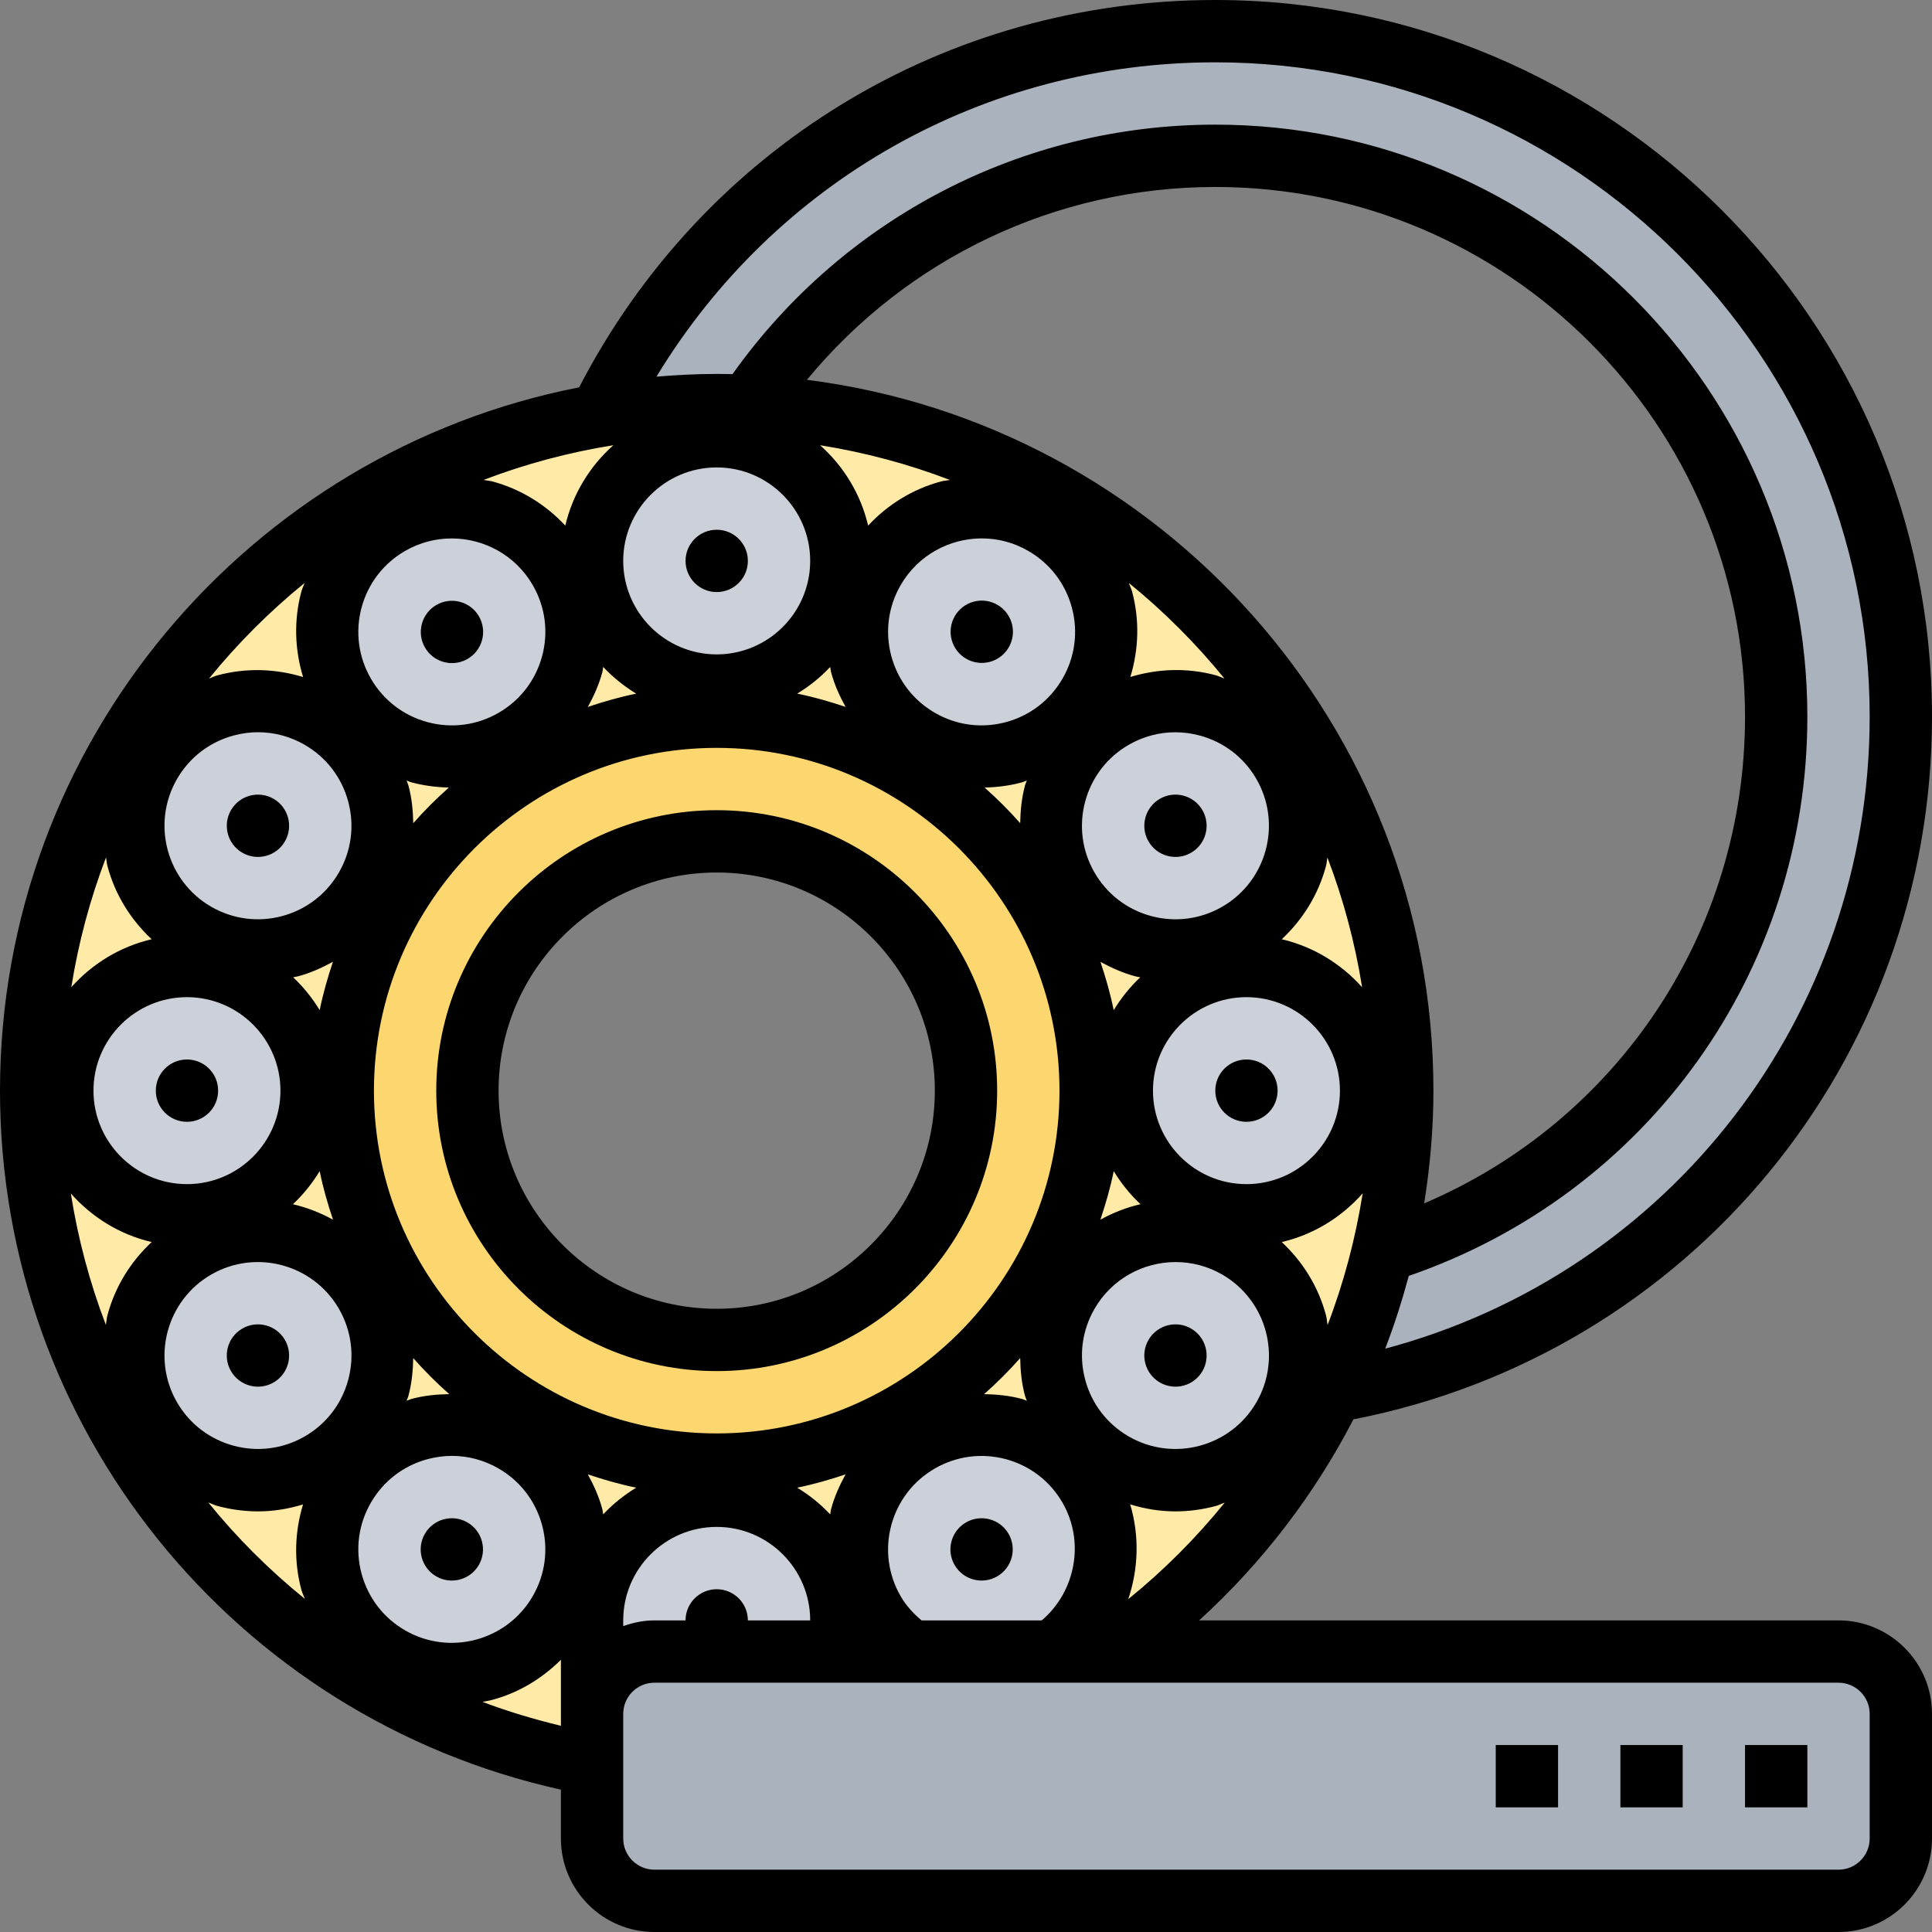 <svg id="Layer_5" enable-background="new 0 0 62 62" height="512" viewBox="0 0 62 62" width="512" xmlns="http://www.w3.org/2000/svg"><rect x="0" y="0" width="62" height="62" fill="#808080" stroke="none"/><g><g><g><path d="m61 23c0 10.87-7.88 19.88-18.24 21.67.7-1.42 1.25-2.92 1.62-4.49 7.31-2.29 12.62-9.11 12.62-17.18 0-9.94-8.06-18-18-18-6.25 0-11.75 3.19-14.98 8.03-.34-.02-.68-.03-1.02-.03-1.28 0-2.54.11-3.76.32 3.59-7.29 11.08-12.32 19.76-12.32 12.15 0 22 9.85 22 22z" fill="#aab2bd"/></g><g><path d="m35.65 53h23.35c1.1 0 2 .9 2 2v4c0 1.1-.9 2-2 2h-38c-1.1 0-2-.9-2-2v-2.36-1.64c0-1.1.9-2 2-2h5.87 2.34 4.58z" fill="#aab2bd"/></g><g><path d="m23 23c6.63 0 12 5.37 12 12s-5.37 12-12 12-12-5.37-12-12 5.37-12 12-12zm8 12c0-4.42-3.58-8-8-8s-8 3.58-8 8 3.58 8 8 8 8-3.58 8-8z" fill="#fcd770"/></g><g><path d="m24.02 13.03c-.34-.02-.68-.03-1.02-.03-1.28 0-2.54.11-3.76.32v.01c-10.36 1.77-18.24 10.8-18.24 21.67 0 10.78 7.76 19.76 18 21.64v-1.64c0-1.105.895-2 2-2h14.65c3.02-2.12 5.48-4.99 7.11-8.33.7-1.42 1.25-2.92 1.62-4.49.41-1.66.62-3.4.62-5.18 0-11.81-9.3-21.44-20.98-21.97zm-1.02 33.97c-6.63 0-12-5.37-12-12s5.37-12 12-12 12 5.37 12 12-5.37 12-12 12z" fill="#ffeaa7"/></g><g><circle cx="23" cy="18" fill="#ccd1d9" r="4"/></g><g><path d="m33.5 16.81c1.91 1.11 2.57 3.55 1.46 5.47-1.1 1.91-3.55 2.57-5.46 1.46-1.91-1.1-2.57-3.55-1.46-5.46 1.1-1.92 3.55-2.57 5.46-1.47z" fill="#ccd1d9"/></g><g><path d="m41.19 24.5c1.1 1.91.45 4.36-1.47 5.46-1.91 1.11-4.36.45-5.46-1.46-1.11-1.91-.45-4.36 1.46-5.46 1.92-1.11 4.36-.45 5.47 1.46z" fill="#ccd1d9"/></g><g><circle cx="40" cy="35" fill="#ccd1d9" r="4"/></g><g><path d="m39.72 40.04c1.92 1.1 2.57 3.55 1.47 5.46-1.11 1.91-3.55 2.57-5.47 1.46-1.91-1.1-2.57-3.55-1.46-5.46 1.1-1.91 3.55-2.57 5.46-1.46z" fill="#ccd1d9"/></g><g><path d="m34.96 47.72c1.05 1.81.52 4.11-1.17 5.28h-4.58c-.47-.32-.87-.75-1.17-1.28-1.11-1.91-.45-4.36 1.46-5.46 1.91-1.11 4.36-.45 5.46 1.46z" fill="#ccd1d9"/></g><g><path d="m21 53c-1.1 0-2 .9-2 2v-3c0-2.21 1.79-4 4-4s4 1.79 4 4c0 .35-.04.68-.13 1z" fill="#ccd1d9"/></g><g><path d="m16.5 46.26c1.91 1.1 2.57 3.55 1.46 5.46-1.1 1.92-3.55 2.57-5.46 1.47-1.91-1.11-2.57-3.55-1.46-5.47 1.1-1.91 3.55-2.57 5.46-1.46z" fill="#ccd1d9"/></g><g><path d="m11.74 41.5c1.11 1.91.45 4.36-1.46 5.46-1.92 1.11-4.36.45-5.47-1.46-1.1-1.91-.45-4.36 1.47-5.46 1.91-1.11 4.36-.45 5.46 1.46z" fill="#ccd1d9"/></g><g><circle cx="6" cy="35" fill="#ccd1d9" r="4"/></g><g><path d="m10.28 23.04c1.91 1.1 2.57 3.55 1.46 5.46-1.1 1.91-3.55 2.57-5.46 1.46-1.92-1.1-2.57-3.55-1.47-5.46 1.11-1.91 3.55-2.57 5.47-1.46z" fill="#ccd1d9"/></g><g><path d="m17.96 18.28c1.11 1.91.45 4.36-1.46 5.46-1.91 1.11-4.36.45-5.46-1.46-1.11-1.92-.45-4.36 1.46-5.47 1.91-1.1 4.36-.45 5.46 1.47z" fill="#ccd1d9"/></g></g><g><path d="m59 52h-20.518c2.034-1.854 3.705-4.042 4.95-6.451 10.787-2.105 18.568-11.496 18.568-22.549 0-12.682-10.318-23-23-23-8.671 0-16.44 4.754-20.415 12.43-10.577 2.065-18.585 11.398-18.585 22.57 0 10.82 7.525 20.11 18 22.432v1.568c0 1.654 1.346 3 3 3h38c1.654 0 3-1.346 3-3v-4c0-1.654-1.346-3-3-3zm-36-1c-.552 0-1 .448-1 1h-1c-.352 0-.686.072-1 .184v-.184c0-1.654 1.346-3 3-3s3 1.346 3 3h-2c0-.552-.448-1-1-1zm3.67-2.571c-.015.056-.015.113-.028.169-.312-.333-.668-.619-1.06-.857.531-.108 1.047-.256 1.553-.427-.192.351-.358.718-.465 1.115zm-14.67-13.429c0-6.065 4.935-11 11-11s11 4.935 11 11-4.935 11-11 11-11-4.935-11-11zm1.107-9.794c-.015-.055-.043-.104-.059-.158.054.016.103.045.158.059.396.106.798.157 1.199.166-.404.358-.786.739-1.143 1.144-.008-.404-.047-.81-.155-1.211zm6.223-3.634c.015-.056.015-.113.028-.169.312.333.668.618 1.059.857-.531.107-1.047.256-1.552.426.193-.351.358-.718.465-1.114zm20.99 3.428c.827 1.433.335 3.271-1.098 4.098-.694.4-1.502.507-2.277.3-.774-.208-1.421-.704-1.821-1.398-.401-.694-.507-1.502-.3-2.276s.704-1.421 1.398-1.822c.462-.267.976-.403 1.495-.403.261 0 .523.035.781.104.775.207 1.422.703 1.822 1.397zm-7.32-7.32c.694.4 1.19 1.047 1.398 1.821.207.774.101 1.583-.3 2.276-.4.694-1.047 1.19-1.821 1.398-.773.207-1.583.101-2.276-.3s-1.19-1.047-1.398-1.821c-.207-.774-.101-1.583.3-2.277.555-.961 1.565-1.499 2.603-1.499.508 0 1.023.129 1.494.402zm-6.358 3.722c.013.056.013.113.028.169.106.396.272.763.465 1.114-.506-.17-1.021-.319-1.552-.426.392-.238.748-.523 1.059-.857zm6.152 3.705c.055-.015.104-.043.158-.059-.016.054-.045.103-.059.158-.107.401-.147.807-.154 1.211-.357-.405-.739-.787-1.143-1.144.4-.008.801-.059 1.198-.166zm3.634 6.223c.054.015.109.02.164.033-.331.31-.614.665-.852 1.055-.107-.531-.256-1.047-.426-1.552.351.192.718.357 1.114.464zm-.687 6.253c.239.393.525.749.859 1.061-.451.104-.881.273-1.288.497.171-.507.321-1.025.429-1.558zm4.259.417c-1.654 0-3-1.346-3-3s1.346-3 3-3 3 1.346 3 3-1.346 3-3 3zm1.133-7.859c.676-.631 1.174-1.432 1.419-2.347.024-.091.027-.184.046-.276.509 1.329.883 2.721 1.114 4.164-.674-.753-1.563-1.303-2.579-1.541zm-2.116-8.471c-.915-.247-1.857-.215-2.743.055.27-.885.301-1.827.056-2.742-.026-.096-.072-.181-.103-.275 1.124.914 2.151 1.941 3.065 3.065-.094-.03-.18-.077-.275-.103zm-8.811-6.222c-.916.245-1.716.743-2.347 1.419-.237-1.016-.787-1.905-1.54-2.579 1.442.231 2.835.604 4.164 1.114-.093.019-.186.021-.277.046zm-7.206-.448c1.654 0 3 1.346 3 3s-1.346 3-3 3-3-1.346-3-3 1.346-3 3-3zm-5.602 6.054c-.208.774-.704 1.421-1.398 1.821-.694.401-1.502.508-2.276.3s-1.421-.704-1.822-1.398c-.4-.694-.507-1.502-.3-2.276.208-.774.704-1.421 1.398-1.821.471-.272.986-.401 1.495-.401 1.038 0 2.048.538 2.603 1.499.401.694.507 1.502.3 2.276zm-7.139 11.363c-.237-.39-.52-.744-.852-1.055.055-.013.11-.018.164-.033.396-.106.763-.272 1.114-.465-.17.507-.318 1.022-.426 1.553zm-4.259-.417c1.654 0 3 1.346 3 3s-1.346 3-3 3-3-1.346-3-3 1.346-3 3-3zm4.259 5.583c.108.534.257 1.051.429 1.559-.407-.224-.838-.393-1.288-.497.334-.313.62-.669.859-1.062zm22.48 6c.007.405.047.81.154 1.211.015.055.043.104.059.158-.054-.016-.103-.045-.158-.059-.401-.107-.807-.146-1.212-.154.41-.361.795-.747 1.157-1.156zm2.086.693c-.208-.774-.101-1.582.3-2.276.555-.961 1.565-1.499 2.603-1.499.508 0 1.024.129 1.495.401 1.433.827 1.925 2.665 1.098 4.098-.826 1.432-2.665 1.925-4.098 1.098-.695-.401-1.191-1.047-1.398-1.822zm7.727-2.07c-.245-.916-.743-1.716-1.419-2.347 1.026-.24 1.921-.799 2.597-1.563-.231 1.451-.605 2.867-1.126 4.224-.021-.105-.024-.21-.052-.314zm-16.657-30.017c3.217-3.901 7.996-6.189 13.105-6.189 9.374 0 17 7.626 17 17 0 6.891-4.076 12.962-10.297 15.618.19-1.188.297-2.396.297-3.618 0-11.701-8.785-21.382-20.105-22.811zm-7.754 4.678c-.631-.676-1.432-1.174-2.347-1.419-.091-.024-.184-.026-.276-.046 1.329-.509 2.721-.883 4.164-1.114-.753.674-1.303 1.563-1.541 2.579zm-6.966 8.857c.208.774.101 1.583-.3 2.276-.4.694-1.047 1.19-1.821 1.398-.773.206-1.582.101-2.277-.3-1.432-.827-1.924-2.665-1.097-4.098.4-.694 1.047-1.19 1.821-1.398.258-.069.521-.104.781-.104.52 0 1.033.137 1.495.403.695.402 1.191 1.049 1.398 1.823zm-7.727 2.07c.245.916.743 1.716 1.419 2.347-1.016.237-1.905.787-2.579 1.54.231-1.442.604-2.834 1.114-4.164.019.093.021.186.046.277zm1.419 12.065c-.676.631-1.174 1.432-1.419 2.347-.027.102-.03.206-.051.31-.517-1.348-.893-2.759-1.124-4.216.676.762 1.57 1.32 2.594 1.559zm.813 5.141c-.827-1.433-.335-3.271 1.098-4.098 1.432-.827 3.271-.334 4.098 1.098.401.694.507 1.502.3 2.276s-.704 1.421-1.398 1.821c-1.433.828-3.272.335-4.098-1.097zm7.32 7.32c-.694-.4-1.19-1.048-1.398-1.821-.207-.774-.101-1.582.3-2.276.4-.694 1.047-1.19 1.821-1.398.258-.068.521-.104.781-.104.52 0 1.033.137 1.495.404.694.4 1.19 1.048 1.398 1.821.207.774.101 1.582-.3 2.276-.826 1.432-2.665 1.925-4.097 1.098zm.206-7.427c-.055.015-.104.043-.158.059.016-.054.045-.103.059-.158.107-.401.147-.807.154-1.211.361.409.747.795 1.156 1.156-.404.007-.81.046-1.211.154zm7.211 2.848c-.392.239-.748.524-1.06.857-.013-.056-.013-.113-.028-.169-.106-.397-.272-.764-.465-1.115.506.17 1.022.319 1.553.427zm9.156 4.259c-.263-.221-.496-.474-.671-.777-.4-.694-.507-1.502-.3-2.276.208-.773.704-1.421 1.398-1.821.694-.401 1.503-.506 2.276-.301.774.208 1.421.704 1.821 1.398.725 1.256.419 2.855-.666 3.777zm6.634-.681c.327-.974.363-2.035.062-3.042.47.144.955.225 1.445.225.435 0 .872-.057 1.302-.173.1-.027.189-.075.287-.108-.914 1.129-1.949 2.168-3.096 3.098zm2.793-49.319c11.58 0 21 9.42 21 21 0 9.608-6.433 17.853-15.547 20.28.294-.762.543-1.543.756-2.335 7.67-2.646 12.791-9.779 12.791-17.945 0-10.477-8.523-19-19-19-6.174 0-11.924 2.982-15.493 8.007-.168-.005-.338-.007-.507-.007-.652 0-1.295.034-1.933.087 3.798-6.263 10.503-10.087 17.933-10.087zm-29.226 16.709c-.031.093-.077.179-.103.275-.245.916-.215 1.858.056 2.743-.885-.27-1.827-.301-2.743-.056-.096.026-.181.072-.275.103.914-1.124 1.941-2.151 3.065-3.065zm-3.089 29.508c.101.034.195.084.299.112.431.116.868.173 1.302.173.488 0 .971-.08 1.439-.223-.269.883-.299 1.823-.054 2.737.027.102.077.194.11.293-1.138-.923-2.177-1.957-3.096-3.092zm8.798 6.397c.104-.021.208-.034.311-.062.852-.228 1.596-.683 2.206-1.287v1.735.383c-.861-.21-1.705-.459-2.517-.769zm44.517 4.386c0 .552-.449 1-1 1h-38c-.551 0-1-.448-1-1v-4c0-.552.449-1 1-1h38c.551 0 1 .448 1 1z"/><path d="m32 35c0-4.962-4.038-9-9-9s-9 4.038-9 9c0 4.963 4.038 9 9 9s9-4.037 9-9zm-16 0c0-3.86 3.14-7 7-7s7 3.14 7 7c0 3.859-3.14 7-7 7s-7-3.141-7-7z"/><circle cx="23" cy="18" r="1"/><ellipse cx="14.5" cy="20.278" rx="1" ry="1" transform="matrix(.259 -.966 .966 .259 -8.84 29.035)"/><path d="m8.778 25.634c-.479-.276-1.09-.112-1.366.366s-.112 1.09.366 1.366 1.09.112 1.366-.366.112-1.09-.366-1.366z"/><circle cx="6" cy="35" r="1"/><path d="m8.778 44.366c.478-.276.642-.888.366-1.366s-.888-.642-1.366-.366c-.479.276-.643.888-.366 1.366.276.478.887.642 1.366.366z"/><path d="m15 48.856c-.478-.276-1.09-.112-1.366.366s-.112 1.09.366 1.366 1.09.112 1.366-.366.112-1.089-.366-1.366z"/><path d="m32.366 49.222c-.276-.478-.888-.642-1.366-.366s-.642.888-.366 1.366.888.642 1.366.366.642-.887.366-1.366z"/><path d="m38.588 44c.276-.478.112-1.09-.366-1.366s-1.09-.112-1.366.366-.112 1.09.366 1.366c.479.276 1.09.112 1.366-.366z"/><circle cx="40" cy="35" r="1"/><path d="m37.222 25.634c-.478.276-.642.888-.366 1.366s.888.642 1.366.366.642-.888.366-1.366-.887-.642-1.366-.366z"/><ellipse cx="31.5" cy="20.278" rx="1" ry="1" transform="matrix(.966 -.259 .259 .966 -4.175 8.844)"/><path d="m52 56h2v2h-2z"/><path d="m56 56h2v2h-2z"/><path d="m48 56h2v2h-2z"/></g></g></svg>